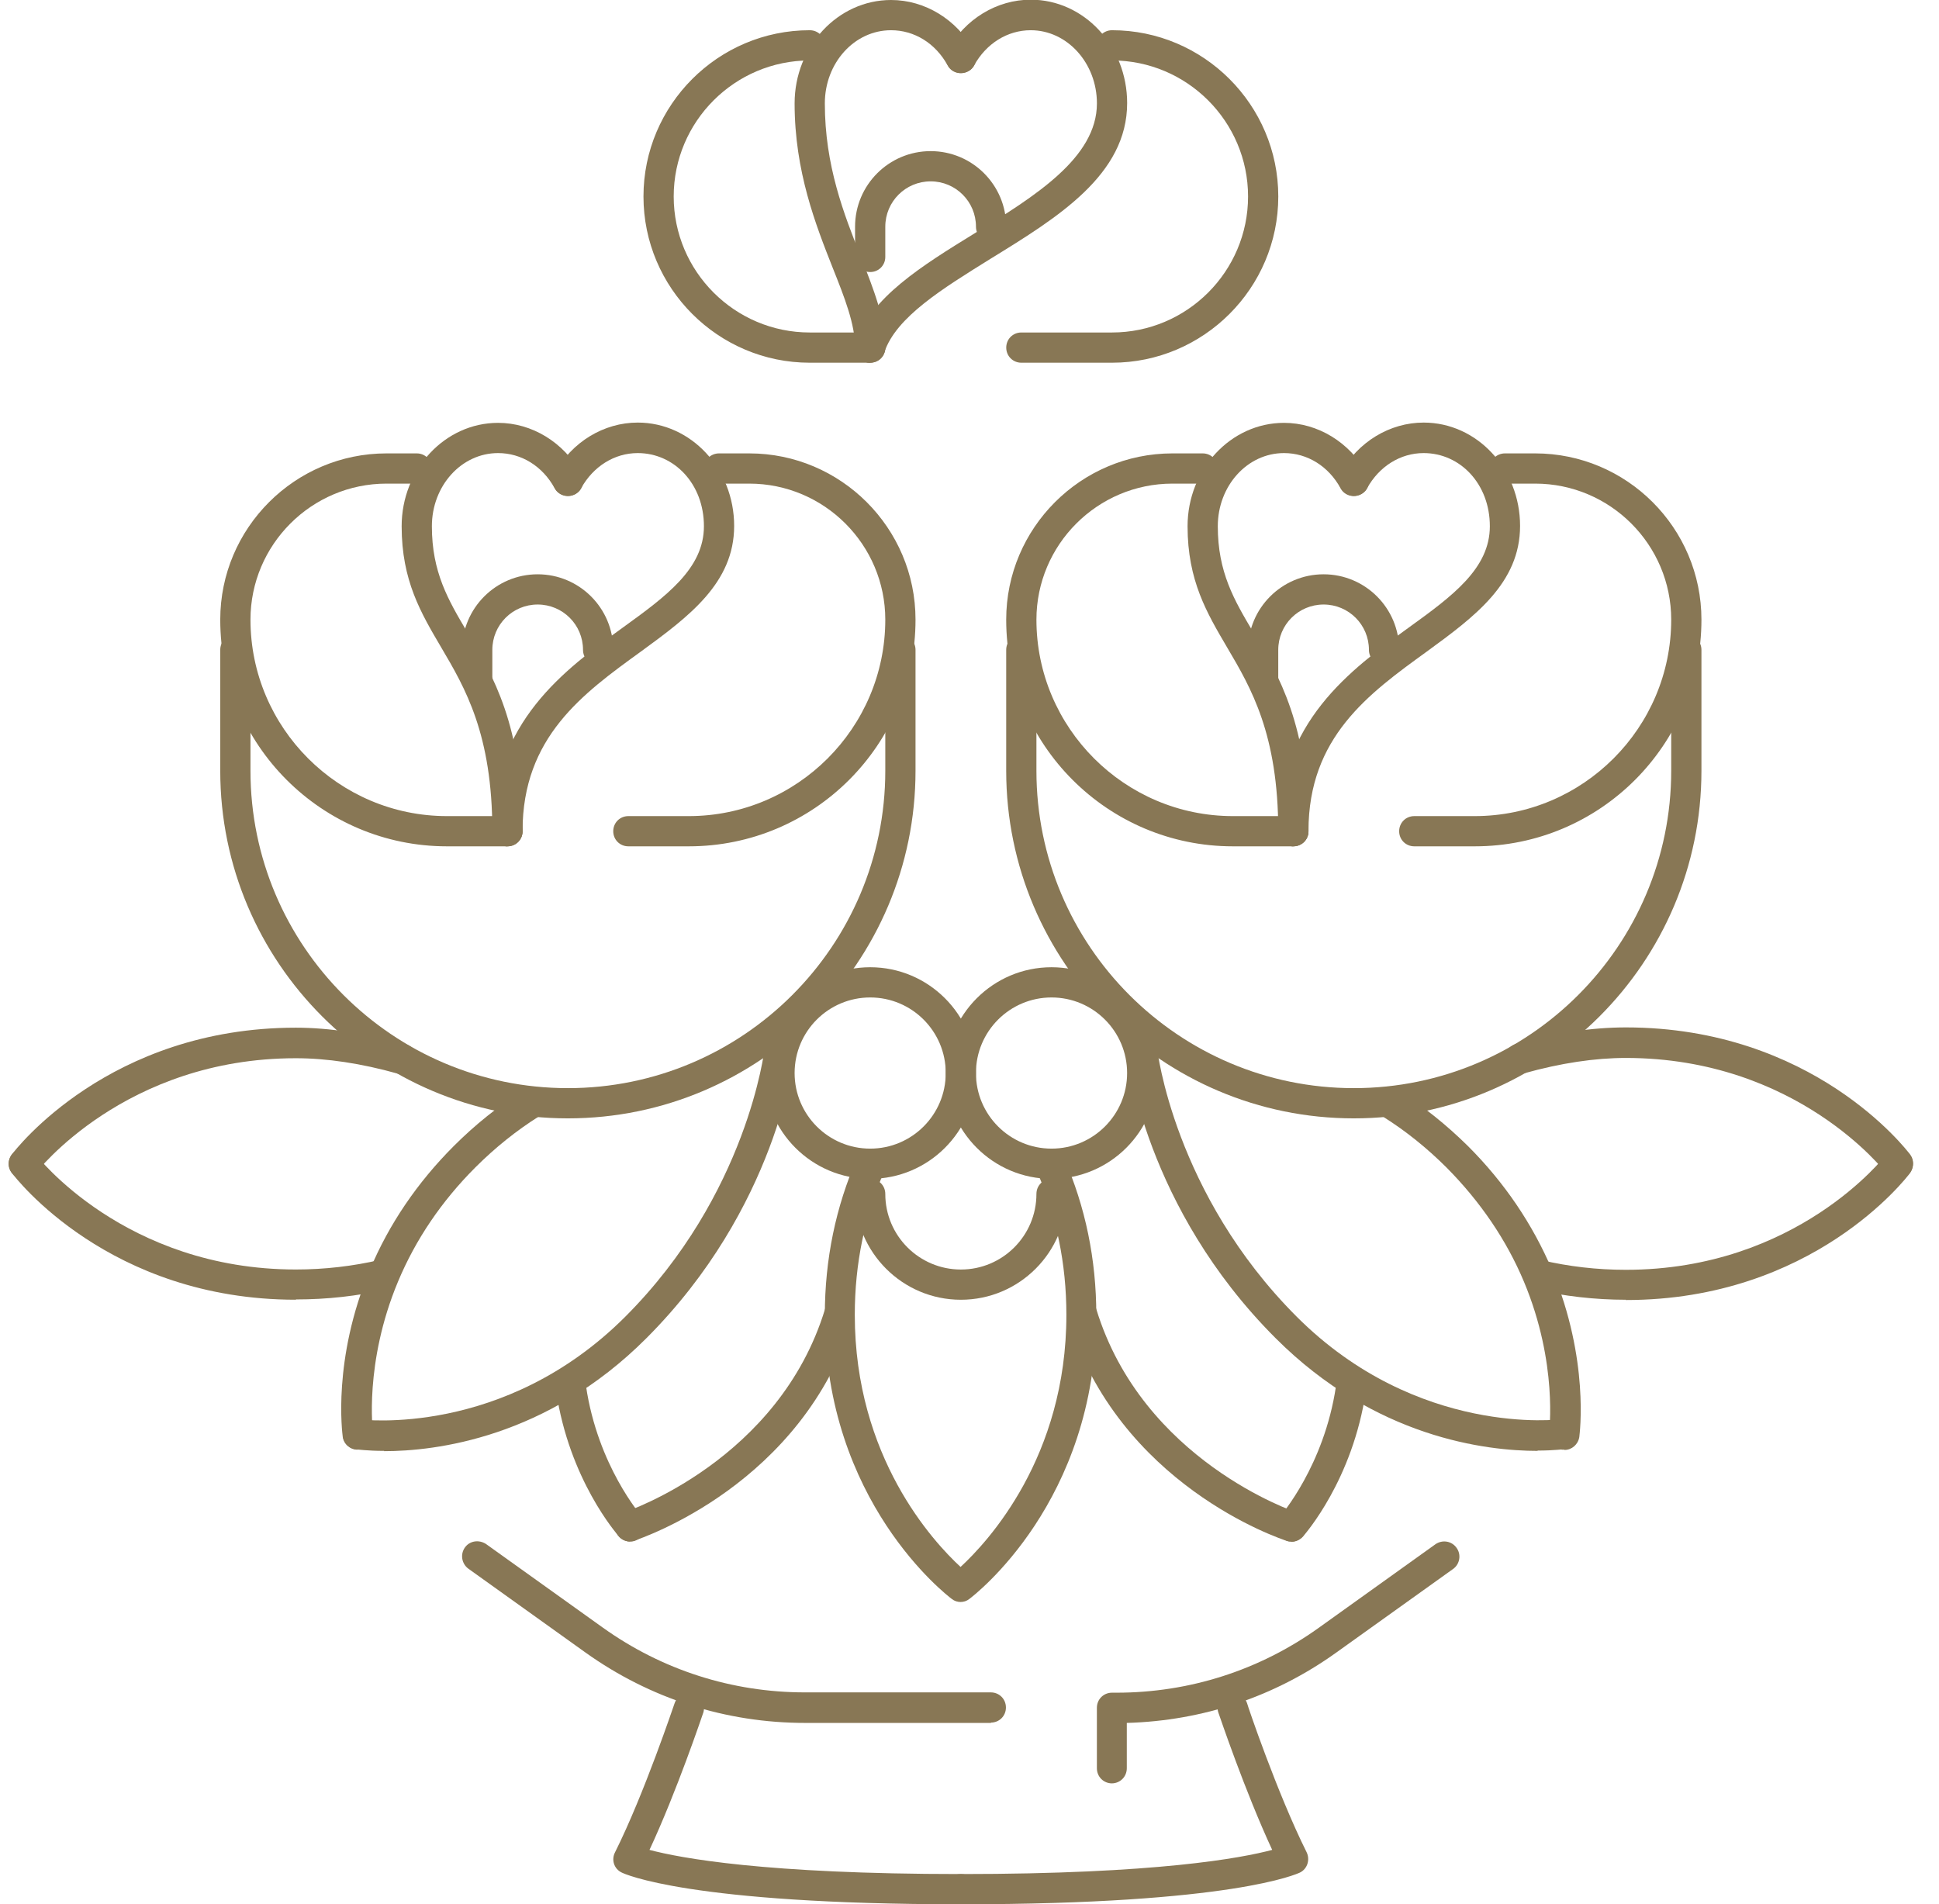 <?xml version="1.0" encoding="UTF-8"?>
<svg xmlns="http://www.w3.org/2000/svg" width="56" height="55" viewBox="0 0 56 55" fill="none">
  <g clip-path="url(#clip0_3676_3328)">
    <path d="M25.132 10.476C25.088 10.476 25.036 10.476 24.992 10.45C24.765 10.371 24.643 10.127 24.713 9.9C25.149 8.59 26.616 7.682 28.161 6.731C29.89 5.666 31.68 4.557 31.68 2.986C31.68 1.825 30.824 0.873 29.768 0.873C29.096 0.873 28.484 1.257 28.135 1.886C28.022 2.095 27.751 2.174 27.541 2.052C27.332 1.938 27.253 1.667 27.367 1.458C27.865 0.55 28.79 -0.009 29.768 -0.009C31.304 -0.009 32.553 1.327 32.553 2.977C32.553 5.046 30.553 6.277 28.624 7.464C27.218 8.337 25.883 9.158 25.542 10.171C25.481 10.354 25.307 10.467 25.132 10.467V10.476Z" fill="#887755"></path>
    <path d="M25.132 10.476C24.887 10.476 24.695 10.284 24.695 10.04C24.695 9.367 24.398 8.608 24.049 7.735C23.56 6.495 22.949 4.95 22.949 2.986C22.949 1.344 24.198 0 25.734 0C26.712 0 27.629 0.559 28.135 1.467C28.248 1.676 28.179 1.947 27.96 2.06C27.751 2.174 27.48 2.104 27.367 1.886C27.017 1.248 26.406 0.873 25.734 0.873C24.678 0.873 23.822 1.816 23.822 2.986C23.822 4.784 24.372 6.181 24.861 7.412C25.236 8.372 25.568 9.202 25.568 10.04C25.568 10.284 25.376 10.476 25.132 10.476Z" fill="#887755"></path>
    <path d="M25.132 7.857C24.887 7.857 24.695 7.665 24.695 7.421V6.548C24.695 5.343 25.673 4.365 26.878 4.365C28.083 4.365 29.06 5.343 29.06 6.548C29.06 6.792 28.868 6.984 28.624 6.984C28.379 6.984 28.187 6.792 28.187 6.548C28.187 5.823 27.602 5.238 26.878 5.238C26.153 5.238 25.568 5.823 25.568 6.548V7.421C25.568 7.665 25.376 7.857 25.132 7.857Z" fill="#887755"></path>
    <path d="M25.132 10.476H23.386C20.74 10.476 18.584 8.32 18.584 5.675C18.584 3.029 20.74 0.873 23.386 0.873C23.63 0.873 23.822 1.065 23.822 1.31C23.822 1.554 23.63 1.746 23.386 1.746C21.221 1.746 19.457 3.51 19.457 5.675C19.457 7.84 21.221 9.603 23.386 9.603H25.132C25.376 9.603 25.568 9.795 25.568 10.04C25.568 10.284 25.376 10.476 25.132 10.476Z" fill="#887755"></path>
    <path d="M32.116 10.476H29.497C29.253 10.476 29.061 10.284 29.061 10.04C29.061 9.795 29.253 9.603 29.497 9.603H32.116C34.281 9.603 36.045 7.84 36.045 5.675C36.045 3.51 34.281 1.746 32.116 1.746C31.872 1.746 31.68 1.554 31.68 1.31C31.68 1.065 31.872 0.873 32.116 0.873C34.761 0.873 36.918 3.029 36.918 5.675C36.918 8.32 34.761 10.476 32.116 10.476Z" fill="#887755"></path>
    <path d="M14.655 24.444C14.411 24.444 14.219 24.252 14.219 24.008C14.219 20.856 16.305 19.346 17.99 18.124C19.247 17.216 20.33 16.421 20.33 15.199C20.33 13.977 19.474 13.086 18.418 13.086C17.746 13.086 17.135 13.47 16.785 14.099C16.672 14.309 16.401 14.387 16.192 14.265C15.982 14.151 15.904 13.881 16.017 13.671C16.515 12.763 17.44 12.205 18.418 12.205C19.954 12.205 21.203 13.54 21.203 15.19C21.203 16.84 19.893 17.809 18.505 18.822C16.829 20.035 15.092 21.293 15.092 23.999C15.092 24.244 14.9 24.436 14.655 24.436V24.444Z" fill="#887755"></path>
    <path d="M14.655 24.444C14.411 24.444 14.219 24.252 14.219 24.008C14.219 21.205 13.433 19.87 12.743 18.7C12.158 17.705 11.6 16.77 11.6 15.199C11.6 13.558 12.848 12.213 14.384 12.213C15.362 12.213 16.279 12.772 16.785 13.68C16.899 13.89 16.829 14.16 16.611 14.274C16.401 14.387 16.131 14.317 16.017 14.099C15.668 13.462 15.057 13.086 14.384 13.086C13.328 13.086 12.473 14.029 12.473 15.199C12.473 16.526 12.944 17.329 13.494 18.255C14.245 19.52 15.092 20.961 15.092 24.008C15.092 24.252 14.9 24.444 14.655 24.444Z" fill="#887755"></path>
    <path d="M16.401 32.301C10.866 32.301 6.361 27.797 6.361 22.262V18.77C6.361 18.525 6.553 18.333 6.798 18.333C7.042 18.333 7.234 18.525 7.234 18.77V22.262C7.234 27.317 11.346 31.428 16.401 31.428C21.456 31.428 25.568 27.317 25.568 22.262V18.77C25.568 18.525 25.76 18.333 26.004 18.333C26.249 18.333 26.441 18.525 26.441 18.77V22.262C26.441 27.797 21.936 32.301 16.401 32.301Z" fill="#887755"></path>
    <path d="M13.782 20.079C13.538 20.079 13.346 19.887 13.346 19.643V18.77C13.346 17.565 14.323 16.587 15.528 16.587C16.733 16.587 17.711 17.565 17.711 18.77C17.711 19.014 17.519 19.206 17.274 19.206C17.03 19.206 16.838 19.014 16.838 18.77C16.838 18.045 16.253 17.46 15.528 17.46C14.804 17.46 14.219 18.045 14.219 18.77V19.643C14.219 19.887 14.027 20.079 13.782 20.079Z" fill="#887755"></path>
    <path d="M14.655 24.444H12.909C9.295 24.444 6.361 21.511 6.361 17.897C6.361 15.251 8.518 13.095 11.163 13.095H12.036C12.28 13.095 12.472 13.287 12.472 13.531C12.472 13.776 12.28 13.968 12.036 13.968H11.163C8.998 13.968 7.234 15.732 7.234 17.897C7.234 21.022 9.784 23.571 12.909 23.571H14.655C14.899 23.571 15.091 23.763 15.091 24.008C15.091 24.252 14.899 24.444 14.655 24.444Z" fill="#887755"></path>
    <path d="M19.893 24.444H18.147C17.903 24.444 17.711 24.252 17.711 24.008C17.711 23.763 17.903 23.571 18.147 23.571H19.893C23.019 23.571 25.568 21.022 25.568 17.897C25.568 15.732 23.805 13.968 21.64 13.968H20.767C20.522 13.968 20.33 13.776 20.33 13.531C20.33 13.287 20.522 13.095 20.767 13.095H21.64C24.285 13.095 26.441 15.251 26.441 17.897C26.441 21.511 23.508 24.444 19.893 24.444Z" fill="#887755"></path>
    <path d="M37.353 24.444C37.109 24.444 36.917 24.252 36.917 24.008C36.917 20.856 39.004 19.346 40.688 18.124C41.946 17.216 43.028 16.421 43.028 15.199C43.028 13.977 42.172 13.086 41.116 13.086C40.444 13.086 39.833 13.47 39.484 14.099C39.37 14.309 39.099 14.387 38.89 14.265C38.681 14.151 38.602 13.881 38.715 13.671C39.213 12.763 40.138 12.205 41.116 12.205C42.653 12.205 43.901 13.54 43.901 15.19C43.901 16.84 42.592 17.809 41.203 18.822C39.527 20.035 37.79 21.293 37.79 23.999C37.79 24.244 37.598 24.436 37.353 24.436V24.444Z" fill="#887755"></path>
    <path d="M37.353 24.444C37.109 24.444 36.917 24.252 36.917 24.008C36.917 21.205 36.131 19.87 35.441 18.7C34.857 17.705 34.298 16.77 34.298 15.199C34.298 13.558 35.546 12.213 37.083 12.213C38.06 12.213 38.977 12.772 39.484 13.68C39.597 13.89 39.527 14.16 39.309 14.274C39.099 14.387 38.829 14.317 38.715 14.099C38.366 13.462 37.755 13.086 37.083 13.086C36.026 13.086 35.171 14.029 35.171 15.199C35.171 16.526 35.642 17.329 36.192 18.255C36.943 19.52 37.79 20.961 37.79 24.008C37.79 24.252 37.598 24.444 37.353 24.444Z" fill="#887755"></path>
    <path d="M39.099 32.301C33.564 32.301 29.06 27.797 29.06 22.262V18.77C29.06 18.525 29.252 18.333 29.496 18.333C29.741 18.333 29.933 18.525 29.933 18.77V22.262C29.933 27.317 34.044 31.428 39.099 31.428C44.154 31.428 48.266 27.317 48.266 22.262V18.77C48.266 18.525 48.458 18.333 48.702 18.333C48.947 18.333 49.139 18.525 49.139 18.77V22.262C49.139 27.797 44.634 32.301 39.099 32.301Z" fill="#887755"></path>
    <path d="M36.48 20.079C36.236 20.079 36.044 19.887 36.044 19.643V18.77C36.044 17.565 37.022 16.587 38.227 16.587C39.431 16.587 40.409 17.565 40.409 18.77C40.409 19.014 40.217 19.206 39.972 19.206C39.728 19.206 39.536 19.014 39.536 18.77C39.536 18.045 38.951 17.46 38.227 17.46C37.502 17.46 36.917 18.045 36.917 18.77V19.643C36.917 19.887 36.725 20.079 36.48 20.079Z" fill="#887755"></path>
    <path d="M37.353 24.444H35.607C31.993 24.444 29.06 21.511 29.06 17.897C29.06 15.251 31.216 13.095 33.861 13.095H34.734C34.979 13.095 35.171 13.287 35.171 13.531C35.171 13.776 34.979 13.968 34.734 13.968H33.861C31.696 13.968 29.933 15.732 29.933 17.897C29.933 21.022 32.482 23.571 35.607 23.571H37.353C37.598 23.571 37.79 23.763 37.79 24.008C37.79 24.252 37.598 24.444 37.353 24.444Z" fill="#887755"></path>
    <path d="M42.592 24.444H40.846C40.601 24.444 40.409 24.252 40.409 24.008C40.409 23.763 40.601 23.571 40.846 23.571H42.592C45.717 23.571 48.266 21.022 48.266 17.897C48.266 15.732 46.503 13.968 44.338 13.968H43.465C43.22 13.968 43.028 13.776 43.028 13.531C43.028 13.287 43.22 13.095 43.465 13.095H44.338C46.983 13.095 49.139 15.251 49.139 17.897C49.139 21.511 46.206 24.444 42.592 24.444Z" fill="#887755"></path>
    <path d="M37.301 44.524C37.196 44.524 37.091 44.489 37.013 44.41C36.83 44.253 36.821 43.974 36.978 43.791C36.987 43.773 38.244 42.333 38.584 40.037C38.619 39.801 38.837 39.635 39.082 39.67C39.318 39.705 39.483 39.923 39.449 40.167C39.073 42.743 37.685 44.314 37.633 44.376C37.545 44.471 37.423 44.524 37.31 44.524H37.301Z" fill="#887755"></path>
    <path d="M37.301 44.524C37.258 44.524 37.214 44.524 37.17 44.506C36.97 44.445 32.299 42.883 30.832 38.063C30.762 37.837 30.893 37.592 31.12 37.522C31.347 37.452 31.592 37.583 31.662 37.81C32.997 42.184 37.389 43.66 37.432 43.677C37.659 43.747 37.79 44 37.712 44.227C37.651 44.41 37.485 44.532 37.293 44.532L37.301 44.524Z" fill="#887755"></path>
    <path d="M45.176 41.87C45.176 41.87 45.132 41.87 45.115 41.87C44.879 41.835 44.713 41.616 44.739 41.381C44.739 41.363 45.001 39.382 44.015 37.024C43.508 35.811 42.749 34.702 41.78 33.724C41.212 33.157 40.593 32.659 39.938 32.249C39.737 32.118 39.676 31.847 39.798 31.647C39.929 31.446 40.2 31.385 40.401 31.507C41.108 31.952 41.78 32.493 42.4 33.105C43.456 34.161 44.268 35.366 44.827 36.684C45.909 39.277 45.621 41.407 45.612 41.503C45.578 41.721 45.394 41.878 45.185 41.878L45.176 41.87Z" fill="#887755"></path>
    <path d="M44.408 41.905C42.924 41.905 39.72 41.529 36.839 38.648C33.068 34.877 32.57 30.547 32.552 30.363C32.526 30.128 32.701 29.909 32.937 29.883C33.155 29.857 33.391 30.032 33.417 30.267C33.417 30.311 33.906 34.484 37.45 38.029C40.942 41.52 45.063 40.997 45.106 40.988C45.333 40.953 45.56 41.119 45.595 41.363C45.63 41.599 45.464 41.826 45.229 41.852C45.185 41.852 44.888 41.896 44.408 41.896V41.905Z" fill="#887755"></path>
    <path d="M25.132 34.048C23.447 34.048 22.076 32.677 22.076 30.992C22.076 29.307 23.447 27.936 25.132 27.936C26.817 27.936 28.187 29.307 28.187 30.992C28.187 32.677 26.817 34.048 25.132 34.048ZM25.132 28.809C23.927 28.809 22.949 29.787 22.949 30.992C22.949 32.197 23.927 33.175 25.132 33.175C26.337 33.175 27.314 32.197 27.314 30.992C27.314 29.787 26.337 28.809 25.132 28.809Z" fill="#887755"></path>
    <path d="M30.369 34.048C28.684 34.048 27.314 32.677 27.314 30.992C27.314 29.307 28.684 27.936 30.369 27.936C32.054 27.936 33.425 29.307 33.425 30.992C33.425 32.677 32.054 34.048 30.369 34.048ZM30.369 28.809C29.164 28.809 28.186 29.787 28.186 30.992C28.186 32.197 29.164 33.175 30.369 33.175C31.574 33.175 32.552 32.197 32.552 30.992C32.552 29.787 31.574 28.809 30.369 28.809Z" fill="#887755"></path>
    <path d="M27.751 37.54C26.066 37.54 24.695 36.169 24.695 34.484C24.695 34.24 24.887 34.048 25.132 34.048C25.376 34.048 25.568 34.24 25.568 34.484C25.568 35.689 26.546 36.667 27.751 36.667C28.956 36.667 29.933 35.689 29.933 34.484C29.933 34.24 30.125 34.048 30.37 34.048C30.614 34.048 30.806 34.24 30.806 34.484C30.806 36.169 29.436 37.54 27.751 37.54Z" fill="#887755"></path>
    <path d="M54.813 34.048C54.682 34.048 54.551 33.986 54.464 33.873C54.438 33.838 51.898 30.556 46.956 30.556C46.066 30.556 45.071 30.704 44.014 31.001C43.787 31.071 43.543 30.931 43.473 30.695C43.412 30.459 43.543 30.224 43.779 30.154C44.913 29.831 45.987 29.674 46.956 29.674C52.352 29.674 55.049 33.192 55.163 33.34C55.311 33.533 55.267 33.803 55.075 33.952C54.997 34.013 54.901 34.039 54.813 34.039V34.048Z" fill="#887755"></path>
    <path d="M46.957 37.54C46.057 37.54 45.167 37.435 44.32 37.243C44.084 37.191 43.936 36.955 43.997 36.719C44.05 36.483 44.285 36.335 44.521 36.396C45.307 36.58 46.119 36.675 46.957 36.675C51.898 36.675 54.438 33.393 54.465 33.358C54.613 33.166 54.884 33.131 55.076 33.271C55.268 33.419 55.303 33.69 55.163 33.882C55.05 34.03 52.352 37.548 46.957 37.548V37.54Z" fill="#887755"></path>
    <path d="M0.687 34.047C0.591 34.047 0.504 34.021 0.425 33.96C0.233 33.812 0.198 33.541 0.338 33.349C0.451 33.201 3.149 29.682 8.544 29.682C9.513 29.682 10.587 29.848 11.722 30.163C11.958 30.232 12.089 30.468 12.028 30.704C11.958 30.939 11.722 31.07 11.486 31.009C10.43 30.712 9.435 30.564 8.544 30.564C3.603 30.564 1.062 33.847 1.036 33.882C0.949 33.995 0.818 34.056 0.687 34.056V34.047Z" fill="#887755"></path>
    <path d="M8.544 37.539C3.149 37.539 0.451 34.021 0.338 33.873C0.189 33.681 0.233 33.41 0.425 33.262C0.617 33.122 0.888 33.157 1.036 33.349C1.062 33.384 3.603 36.666 8.544 36.666C9.373 36.666 10.194 36.571 10.98 36.387C11.216 36.326 11.451 36.474 11.504 36.71C11.556 36.946 11.416 37.182 11.181 37.234C10.334 37.435 9.443 37.531 8.544 37.531V37.539Z" fill="#887755"></path>
    <path d="M18.199 44.524C18.077 44.524 17.963 44.471 17.876 44.375C17.815 44.306 16.436 42.734 16.06 40.167C16.025 39.932 16.191 39.705 16.427 39.67C16.663 39.644 16.89 39.801 16.925 40.036C17.265 42.341 18.522 43.782 18.531 43.791C18.688 43.974 18.671 44.244 18.496 44.41C18.409 44.48 18.313 44.524 18.208 44.524H18.199Z" fill="#887755"></path>
    <path d="M18.199 44.524C18.016 44.524 17.841 44.41 17.78 44.218C17.71 43.991 17.833 43.747 18.06 43.668C18.103 43.651 22.503 42.175 23.83 37.801C23.9 37.575 24.145 37.444 24.372 37.513C24.599 37.583 24.73 37.828 24.66 38.055C23.193 42.874 18.514 44.428 18.322 44.498C18.278 44.515 18.234 44.515 18.191 44.515L18.199 44.524Z" fill="#887755"></path>
    <path d="M10.325 41.87C10.116 41.87 9.924 41.712 9.898 41.494C9.889 41.407 9.592 39.268 10.683 36.675C11.233 35.357 12.054 34.152 13.11 33.096C13.722 32.485 14.394 31.944 15.11 31.498C15.31 31.367 15.581 31.428 15.712 31.638C15.843 31.839 15.782 32.109 15.572 32.24C14.918 32.651 14.298 33.148 13.73 33.716C12.752 34.694 12.002 35.802 11.495 37.016C10.509 39.373 10.771 41.355 10.771 41.372C10.806 41.608 10.64 41.835 10.404 41.861C10.387 41.861 10.36 41.861 10.343 41.861L10.325 41.87Z" fill="#887755"></path>
    <path d="M11.093 41.905C10.613 41.905 10.316 41.861 10.273 41.861C10.037 41.826 9.871 41.608 9.906 41.372C9.941 41.136 10.177 40.971 10.395 40.997C10.439 40.997 14.55 41.529 18.051 38.037C21.596 34.493 22.076 30.32 22.085 30.276C22.111 30.032 22.346 29.857 22.565 29.892C22.8 29.918 22.975 30.136 22.949 30.372C22.931 30.555 22.434 34.886 18.662 38.657C15.781 41.538 12.569 41.913 11.093 41.913V41.905Z" fill="#887755"></path>
    <path d="M27.751 46.27C27.655 46.27 27.567 46.244 27.489 46.182C27.34 46.069 23.822 43.371 23.822 37.976C23.822 36.379 24.137 34.851 24.756 33.445C24.852 33.227 25.114 33.122 25.333 33.227C25.551 33.323 25.656 33.585 25.551 33.803C24.975 35.095 24.687 36.501 24.687 37.976C24.687 42.088 26.956 44.532 27.742 45.257C28.528 44.532 30.798 42.088 30.798 37.976C30.798 36.501 30.51 35.095 29.933 33.803C29.837 33.585 29.933 33.323 30.152 33.227C30.37 33.131 30.632 33.227 30.728 33.445C31.348 34.851 31.662 36.379 31.662 37.976C31.662 43.371 28.144 46.069 27.995 46.182C27.917 46.244 27.829 46.27 27.733 46.27H27.751Z" fill="#887755"></path>
    <path d="M28.624 49.762H23.255C20.968 49.762 18.776 49.063 16.908 47.728L13.529 45.309C13.337 45.17 13.285 44.899 13.425 44.698C13.564 44.498 13.835 44.463 14.036 44.594L17.414 47.012C19.125 48.234 21.142 48.88 23.246 48.88H28.615C28.86 48.88 29.052 49.072 29.052 49.317C29.052 49.561 28.86 49.753 28.615 49.753L28.624 49.762Z" fill="#887755"></path>
    <path d="M32.115 51.508C31.871 51.508 31.679 51.316 31.679 51.071V49.325C31.679 49.081 31.871 48.889 32.115 48.889H32.246C34.35 48.889 36.367 48.243 38.078 47.021L41.456 44.602C41.657 44.463 41.928 44.506 42.068 44.707C42.207 44.899 42.164 45.178 41.963 45.318L38.584 47.736C36.803 49.011 34.725 49.701 32.543 49.762V51.071C32.543 51.316 32.351 51.508 32.106 51.508H32.115Z" fill="#887755"></path>
    <path d="M27.75 55C19.884 55 18.025 54.118 17.955 54.083C17.736 53.979 17.649 53.717 17.763 53.498C18.61 51.805 19.474 49.212 19.483 49.194C19.561 48.968 19.806 48.845 20.032 48.915C20.259 48.994 20.382 49.238 20.312 49.465C20.277 49.561 19.552 51.726 18.758 53.429C19.64 53.664 22.093 54.127 27.75 54.127C27.994 54.127 28.186 54.319 28.186 54.563C28.186 54.808 27.994 55 27.75 55Z" fill="#887755"></path>
    <path d="M27.75 55C27.506 55 27.314 54.808 27.314 54.563C27.314 54.319 27.506 54.127 27.75 54.127C33.407 54.127 35.86 53.664 36.742 53.429C35.948 51.718 35.223 49.561 35.188 49.465C35.109 49.238 35.232 48.994 35.467 48.915C35.694 48.837 35.939 48.959 36.017 49.194C36.017 49.221 36.891 51.805 37.737 53.498C37.842 53.717 37.755 53.979 37.545 54.083C37.467 54.118 35.616 55 27.75 55Z" fill="#887755"></path>
  </g>
  <defs>
    <clipPath id="clip0_3676_3328">
      <rect width="55" height="55" fill="white" transform="translate(0.25)"></rect>
    </clipPath>
  </defs>
</svg>
